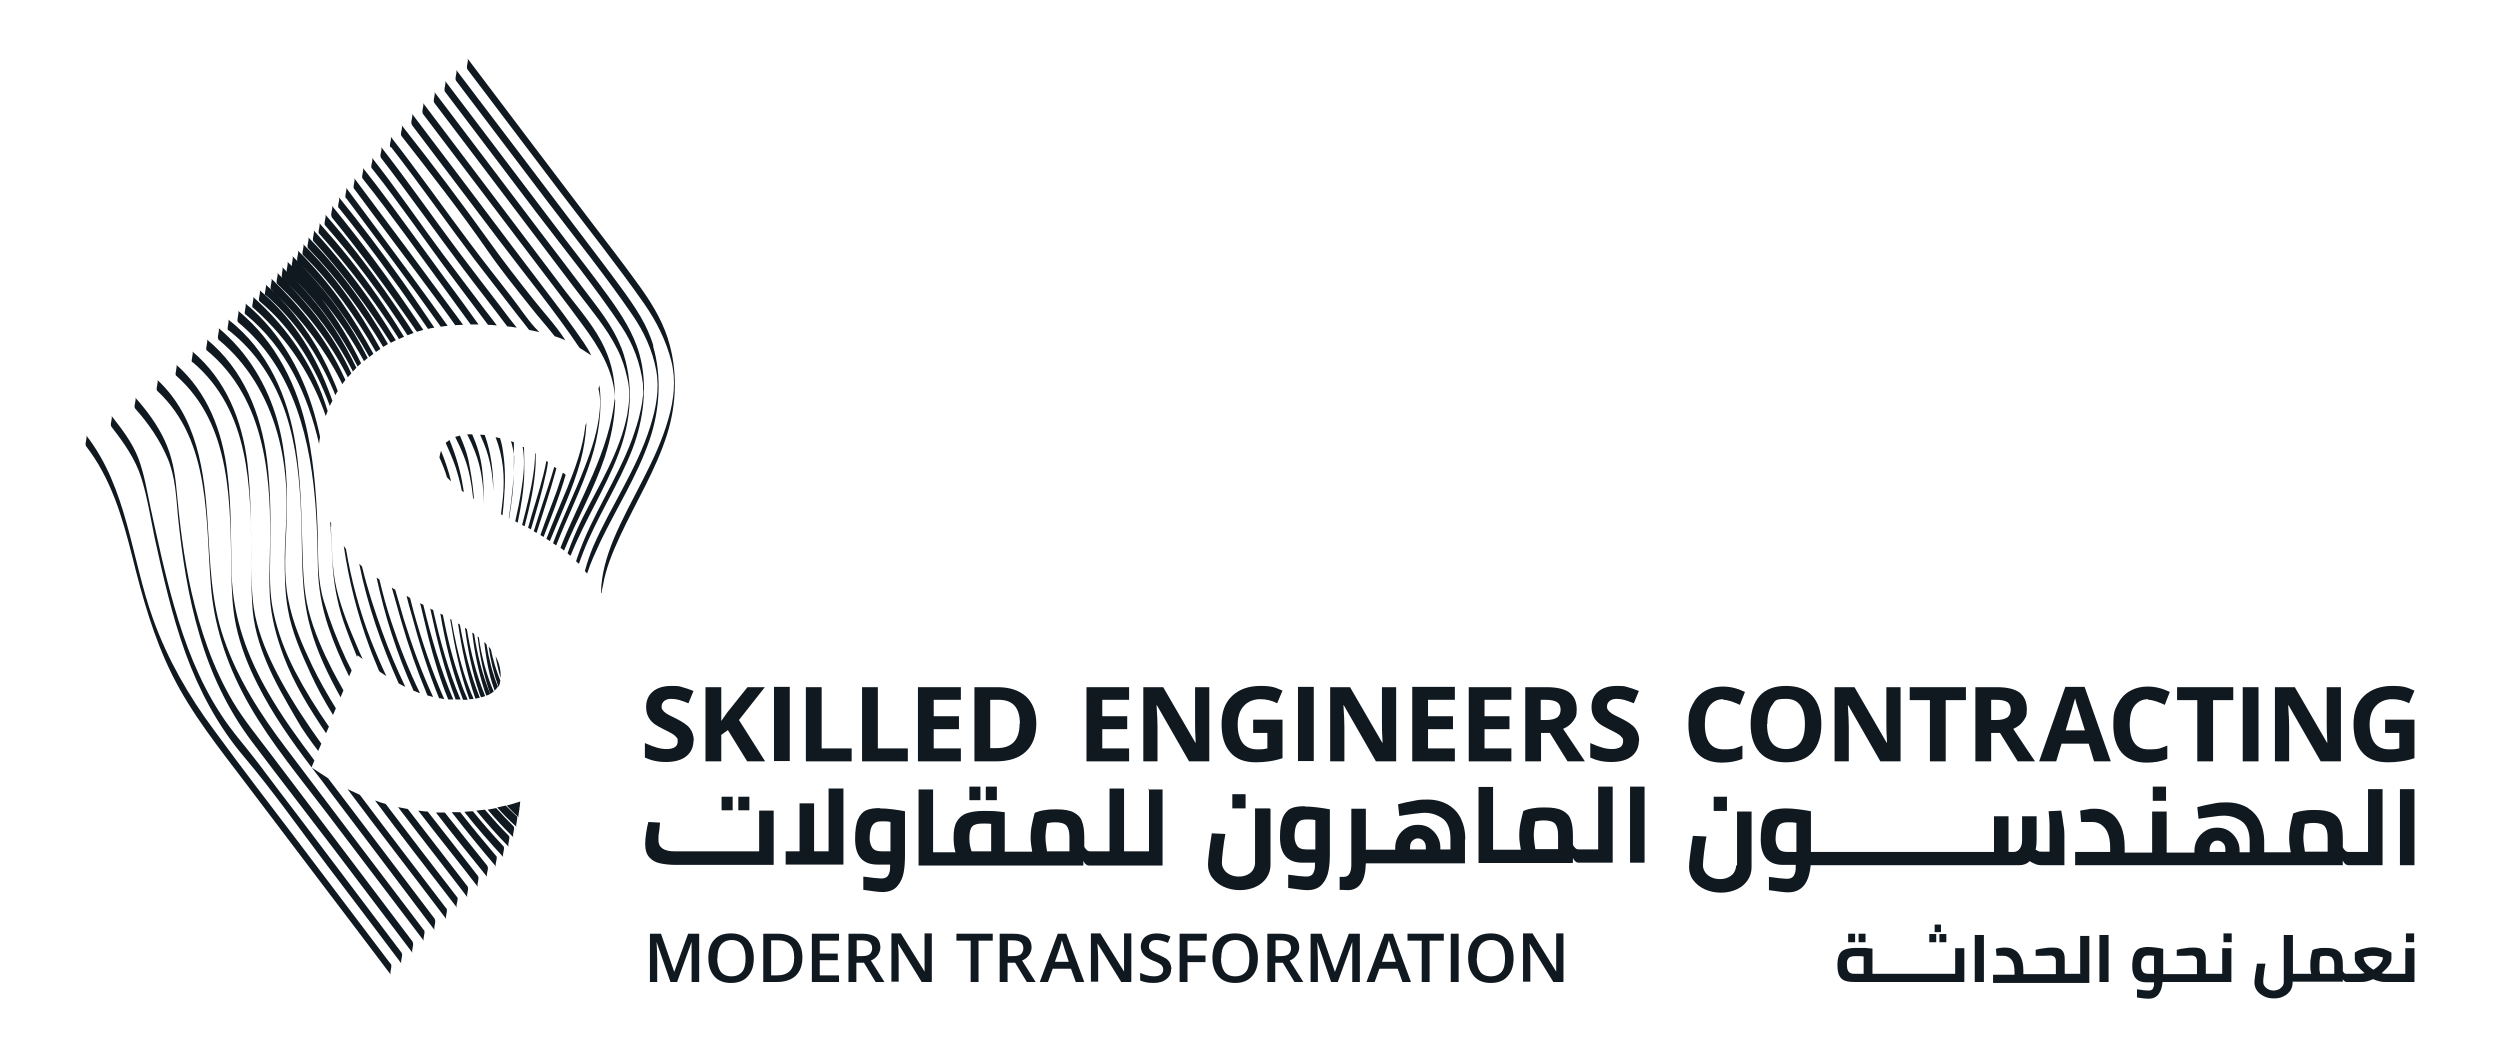 <?xml version="1.0" encoding="UTF-8"?>
<svg xmlns="http://www.w3.org/2000/svg" id="Layer_1" version="1.1" viewBox="0 0 792 331.7">
  <defs>
    <style>
      .st0 {
        fill: #101820;
      }
    </style>
  </defs>
  <path class="st0" d="M211.6,107.3c-2.2-6.8-6-12.6-10.2-18.3-4.4-6.1-9-12-13.5-17.9-13.3-17.5-26.5-35-39.8-52.6.5.7-.6,2.7,0,3.5,9.8,12.9,19.5,25.8,29.3,38.7,8.9,11.7,18.1,23.3,26.6,35.4,3.9,5.6,7,11.7,8.7,18.4,1.5,6.1.8,12-.9,18-3.8,13.6-12,25.4-17.4,38.3-2.2,5.4-3.9,11-4,16.9,0,0,.1.2.2.3,0-.8.2-1.6.4-2.4.9-5.5,3.1-10.7,5.4-15.7,5-10.8,11.4-21,15-32.5,3-9.6,3.3-20.4.2-30"></path>
  <path class="st0" d="M207,109.6c-1.9-6.6-5.7-12.2-9.7-17.7-4.4-6.1-9-12-13.5-18-13.1-17.3-26.2-34.6-39.3-51.8.5.7-.6,2.7,0,3.5,9.8,12.9,19.5,25.8,29.3,38.7,8.9,11.7,18.2,23.3,26.5,35.4,3.7,5.4,6.4,11.2,7.6,17.7,1.1,6-.1,12-1.9,17.7-4.2,13.5-12.5,25.2-18.1,38.1-1,2.4-1.9,5-2.6,7.7.2.3.4.5.7.8,1.1-3.5,2.7-6.8,4.2-10.1,5.2-10.8,11.7-20.9,15.6-32.3,3.2-9.3,3.9-20.1,1.1-29.6"></path>
  <path class="st0" d="M202.6,112.3c-1.9-6.8-5.7-12.6-9.8-18.3-4.4-6.1-9-12-13.6-18l-38.2-50.4c.5.7-.6,2.7,0,3.5,9.8,12.9,19.5,25.8,29.3,38.7,8.9,11.7,18.3,23.2,26.5,35.5,3.7,5.5,6.1,11.8,6.9,18.4,0-.5,0,2.5.1,2,0,.8,0,1.5-.2,2.3-.1,1.4-.4,2.8-.7,4.2-.6,3-1.6,5.9-2.6,8.8-4.8,13-12.9,24.4-17.4,37.6-.1.4-.3.8-.4,1.2.3.3.6.6.9.8.4-1.2.9-2.4,1.3-3.5,4.4-11.3,11.2-21.4,15.6-32.7,3.6-9.3,5-20.4,2.3-30.1"></path>
  <path class="st0" d="M196.7,109.9c-2.6-6.7-7.3-12.4-11.6-18.1-4.5-6-9.1-12-13.6-17.9-11.3-14.9-22.6-29.9-33.9-44.8.5.7-.6,2.7,0,3.5,15.1,19.9,30.2,39.9,45.3,59.8,4.4,5.8,9.3,11.5,12.6,18.1,1.5,2.9,2.5,6,3.2,9.2,1,4,.7,7.7,0,11.7-2.3,11.8-9,22.4-14.3,33-1.7,3.5-3.3,7.2-4.6,10.9.3.3.6.5.9.8,0-.1.1-.3.2-.4,4.4-10.9,10.8-20.8,15-31.8,4.2-10.9,5.1-22.8.9-33.9"></path>
  <path class="st0" d="M194.8,126.7c0,.2,0,.4,0,.6,0-.7,0-1.5,0-2.2,0,0,0,.1,0,.2,0-5.1-1-10.1-3.2-14.9-2.9-6.5-8-12.3-12.3-17.9l-13.3-17.6c-10.7-14.1-21.3-28.2-32-42.3.5.7-.6,2.7,0,3.5,11.4,15,22.8,30.1,34.2,45.1,5.5,7.3,11.1,14.5,16.5,21.9,5,6.8,9.6,14.1,10.1,22.7-1.7,17.3-11,31.8-17.2,47.6,0,0,0,.2,0,.2.4.3.7.5,1.1.8,4.1-10,9.5-19.4,12.9-29.6,1.9-5.9,3.2-12,3.3-18.1"></path>
  <path class="st0" d="M130.5,39.6c9.1,12,18.2,24.1,27.3,36.1,8.6,11.4,17.8,22.6,25.8,34.5,1.3.8,2.5,1.6,3.7,2.4-1.3-2.8-3.3-5.4-5.1-8-2.2-3.1-4.4-6.1-6.7-9.1-4.5-5.9-9-11.9-13.5-17.8-10.5-13.9-20.9-27.8-31.5-41.7.5.7-.6,2.7,0,3.5"></path>
  <path class="st0" d="M190,121.9l-.4,1.1c0,.4.1.7.2,1.1.4,2.5.4,3.5.2,5.7-.5,6.3-2.5,12.4-4.8,18.3-3.1,8.1-7,15.9-10,24,.4.2.7.5,1,.7,3.6-9.2,8.1-18,11.1-27.4,2.3-7.2,3.6-15.6,2.6-23.4"></path>
  <path class="st0" d="M127.2,43.1c9.3,11.9,18.6,23.8,27.2,36.2,4.2,6.1,8.9,11.9,13.5,17.7,2.5,3.2,5.3,6.3,7.8,9.5,1.2.4,2.3.8,3.4,1.3-2.9-4.6-6.7-8.6-10.1-12.9-4.6-5.8-9.2-11.7-13.5-17.7-9.1-12.7-18.6-25.3-28.3-37.6.6.7-.6,2.7,0,3.5"></path>
  <path class="st0" d="M185.8,133.9l-.4,1c0,0,0,.2,0,.3-.8,6.7-3.2,13.2-5.7,19.4-2.2,5.3-4.5,10.7-6.6,16.1.4.2.7.5,1.1.7,3.4-8.4,7.3-16.6,9.7-25.3,1.1-4,1.7-8.1,1.9-12.2"></path>
  <path class="st0" d="M123.9,46.6c9.1,11.7,17.6,23.9,26.5,35.7,4.5,5.9,9.1,11.7,13.6,17.6,1.2,1.5,2.4,3,3.6,4.6,1.1.2,2.2.5,3.2.7-.4-.5-.9-1-1.4-1.5-2.6-2.9-4.8-6.3-7.2-9.4-4.5-5.8-9.1-11.6-13.5-17.5-8.4-11.2-16.4-22.6-25-33.6.6.7-.6,2.7,0,3.5"></path>
  <path class="st0" d="M178.3,149.8c-.6,1.9-1.3,3.8-1.9,5.7-1.7,4.7-3.6,9.3-5.2,14,.3.2.7.4,1,.6,2.5-6.5,5.1-13,7-19.7l-.8-.6Z"></path>
  <path class="st0" d="M176.3,148.4l-.7-.5c-1.1,3.9-2.5,7.8-3.7,11.6-.9,2.9-1.9,5.8-2.8,8.8.3.2.6.4.9.5,2.1-6.6,4.3-13.1,6.1-19.8,0-.2.1-.4.2-.7"></path>
  <path class="st0" d="M120.7,50c9,11.7,17.5,23.8,26.4,35.6,4.5,6,9.1,11.8,13.6,17.8,0,0,0,0,0,0,1,.1,2,.2,3,.4-1.6-2-3.2-4-4.7-6.1-4.5-5.9-9.1-11.8-13.6-17.8-8.3-11.1-16.2-22.5-24.7-33.4.6.7-.6,2.7,0,3.5"></path>
  <path class="st0" d="M173.6,146.4l-.5-.4c-1.1,5.9-3,11.6-4.7,17.3-.4,1.3-.7,2.6-1.1,3.9.3.2.6.3.9.5,1.8-6.1,3.6-12.1,4.9-18.3.2-1,.4-2.1.5-3.1"></path>
  <path class="st0" d="M117.8,53.3c9.2,11.6,17.4,23.8,26.3,35.6,3.5,4.7,7,9.3,10.5,14,1,0,1.9.1,2.8.2-1.2-1.6-2.4-3.2-3.6-4.7-4.5-6-9-11.9-13.5-17.9-7.6-10.2-14.7-20.7-22.5-30.6.6.7-.6,2.8,0,3.5"></path>
  <path class="st0" d="M114.9,56.6c9.4,11.8,18.1,24.2,27,36.3,2.4,3.3,4.8,6.6,7.2,9.9.9,0,1.7,0,2.5,0-1.6-2.3-3.3-4.5-4.9-6.8-4.5-6.1-9-12.2-13.4-18.3-6.1-8.3-12-16.6-18.4-24.6.6.7-.6,2.8,0,3.5"></path>
  <path class="st0" d="M169.8,143.8c0,0-.2-.1-.3-.2,0,2.1-.2,4.2-.5,6.3-.8,5.5-2.2,11-3.6,16.4.3.1.5.3.8.4,1.7-6.5,3.2-13,3.5-19.8,0-1,0-2.1,0-3.1"></path>
  <path class="st0" d="M163.3,165.2c.2.1.5.2.7.4,1.1-5.3,2-10.6,2.1-16,0-2.7,0-5.3-.1-7.9-.1,0-.2-.1-.4-.2,0,.3,0,.5.1.8.6,4.2.2,8.4-.5,12.6-.5,3.5-1.2,6.9-2,10.4"></path>
  <path class="st0" d="M112.2,59.8c9,12.2,18.1,24.2,27.1,36.4,1.6,2.2,3.3,4.5,4.9,6.8.8,0,1.7-.1,2.5-.1-5.9-8-11.8-16-17.7-24-5.6-7.5-11.2-15-16.8-22.5.5.7-.6,2.7,0,3.5"></path>
  <path class="st0" d="M161.3,164.2c.4-2.4.7-4.8,1-7.2.6-5.2.5-10.3.5-15.5,0-.5,0-.9,0-1.4-.3-.1-.6-.2-.9-.4.4,1.6.8,3.2,1,4.9,0,6.5-.7,13-1.7,19.4.1,0,.2.1.3.2"></path>
  <path class="st0" d="M109.7,62.8c10,13.4,20.1,26.8,29.8,40.5,0,0,0,.1.1.2.7-.1,1.5-.2,2.2-.3-3.8-5.3-7.6-10.6-11.5-15.9-6.8-9.3-13.8-18.6-20.7-27.9.5.7-.6,2.7,0,3.5"></path>
  <path class="st0" d="M158.6,214c0-2.1-.5-4.1-1.6-6.1.4,2.3.9,4.6,1.6,6.9,0-.3,0-.6,0-.8"></path>
  <path class="st0" d="M107.3,65.8c8.9,11,17.3,22.5,25.4,34.2,1,1.4,1.9,2.8,2.9,4.2.7-.2,1.3-.3,2-.4-3.4-5-6.8-10.1-10.3-15-6.4-9-13-17.8-20-26.4.6.7-.6,2.8,0,3.5"></path>
  <path class="st0" d="M158.8,163c.1,0,.3.1.4.2.2-1.8.4-3.6.5-5.4.4-4.8.4-9.7-.3-14.4-.2-1.6-.5-3.1-1-4.6-.5-.1-.9-.2-1.4-.3,2.4,6.2,3,12.5,2.3,19.3-.2,1.8-.4,3.5-.6,5.3"></path>
  <path class="st0" d="M105,68.7c9.2,11.3,17.8,23,26.1,35,.3.5.6,1,1,1.4.6-.2,1.3-.4,2-.6-5.2-7.7-10.5-15.4-16.1-22.9-4.2-5.6-8.5-11.1-12.9-16.5.6.7-.6,2.8,0,3.5"></path>
  <path class="st0" d="M158.5,215.6c-1.3-3.2-2.3-6.5-3-9.9-.1-.2-.3-.3-.4-.5-.1-.1-.2-.3-.3-.4.6,4.3,1.6,8.6,3.1,12.8.4-.6.5-1.3.6-1.9"></path>
  <path class="st0" d="M153.6,137.8c-.5,0-1-.1-1.5-.1.4.9.8,1.8,1.2,2.8,2,4.9,2.8,9.9,3,15.1v-.2c0-6-.7-11.9-2.7-17.5"></path>
  <path class="st0" d="M156.3,161.7c0-2,0-4.1,0-6.1,0,2,0,4.1,0,6.1,0,0,0,0,0,0"></path>
  <path class="st0" d="M157.8,217.7c-1.8-4.4-2.9-8.9-3.7-13.6-.2-.2-.4-.4-.7-.7.4,3.4.9,6.8,1.7,10.1.4,1.8,1,3.6,1.6,5.3.4-.4.7-.8,1-1.2"></path>
  <path class="st0" d="M149.4,137.6c-.5,0-1,0-1.4,0,.9,1.7,1.7,3.5,2.4,5.3,2.2,5.5,2.8,11.3,2.9,17.1,0,0,0,0,0,0,0-3.9-.1-7.8-.6-11.7-.5-3.8-1.6-7.3-3.1-10.7,0,0,0,0-.1,0"></path>
  <path class="st0" d="M103,71.4c9.4,10.7,17.9,22.2,25.7,34.2.1.2.3.4.4.6.6-.2,1.3-.5,1.9-.7-2.9-4.5-5.9-8.9-9-13.3-5.9-8.4-12.2-16.5-19-24.3.6.6-.6,2.8,0,3.5"></path>
  <path class="st0" d="M156.4,219.1c-2.3-5.4-3.9-11.3-4.7-17.2-.1,0-.3-.2-.4-.3.7,6.2,1.9,12.3,4,18.2.4-.2.8-.5,1.1-.7"></path>
  <path class="st0" d="M144.2,138.4c1,2,1.9,3.9,2.7,6,1.7,4.2,2.5,8.9,3,13.6,0,0,.2,0,.2.1,0-.6,0-1.2-.1-1.7-.3-3.6-.9-7.1-1.6-10.6-.6-2.7-1.6-5.3-2.7-7.8-.5.1-1,.3-1.5.4"></path>
  <path class="st0" d="M101.1,74c9.2,10.3,17.6,21.3,25,32.9,0,.2.2.3.3.5.5-.2,1.1-.5,1.6-.7-5.3-8.6-11-16.9-17.3-24.8-3.1-3.9-6.3-7.6-9.6-11.3.6.6-.6,2.8,0,3.5"></path>
  <path class="st0" d="M155.3,219.8c-2.5-6-4.1-12.5-5.1-19-.2-.1-.4-.3-.6-.4.7,6.1,1.9,12.2,3.8,18.1.2.6.4,1.3.7,1.9.5-.2.9-.4,1.3-.6"></path>
  <path class="st0" d="M99.3,76.4c9.1,10,17.2,20.8,24.5,32.2.5-.3,1.1-.5,1.6-.8-2.2-3.6-4.5-7.1-6.8-10.6-5.8-8.5-12.3-16.6-19.3-24.3.6.6-.6,2.8,0,3.5"></path>
  <path class="st0" d="M141.5,140c0,0-.2.2-.3.3,1.1,2.5,2.2,5,3.1,7.6.8,2.5,1.5,5,2,7.6.2.1.4.3.6.4,0-.5-.1-1-.2-1.5-.8-5.2-2.3-10.2-4.3-15-.3.2-.6.4-.9.7"></path>
  <path class="st0" d="M139.2,144.9c.4,1,.9,2,1.3,3.1.4,1,.8,2.1,1.1,3.2.4.4.8.9,1.3,1.3-.8-3.3-1.9-6.6-3.2-9.7-.2.7-.4,1.4-.5,2.2"></path>
  <path class="st0" d="M152.4,220.9c.5-.1.9-.2,1.3-.4-2.8-6.7-4.6-13.9-5.8-21.2-.2-.1-.4-.3-.6-.4.9,7,2.3,14,4.6,20.8.1.4.3.8.5,1.2"></path>
  <path class="st0" d="M97.6,78.6c9.2,9.5,17,20,23.8,31.3.5-.3,1-.6,1.5-.9-1.8-3.2-3.8-6.4-5.8-9.5-5.7-8.7-12.2-16.9-19.5-24.4.6.6-.6,2.9,0,3.5"></path>
  <path class="st0" d="M152,221c-3-7.3-4.9-15.2-6.3-23.1-.2-.1-.4-.3-.6-.4,1.2,8.1,2.8,16.1,5.5,23.8.5,0,1-.2,1.4-.3"></path>
  <path class="st0" d="M96,80.8c9.2,9,16.7,19.5,23.1,30.7.5-.3.9-.6,1.4-1-1.7-3.1-3.5-6.1-5.3-9-5.5-8.8-11.8-16.9-19.2-24.2.6.6-.6,2.9,0,3.5"></path>
  <path class="st0" d="M150,221.3c-1.2-2.7-2.2-5.5-3.1-8.3-1.7-5.5-2.9-11-3.9-16.7-.1,0-.3-.2-.4-.2,1.4,8.6,3.1,17.2,6.1,25.4.5,0,.9,0,1.3-.1"></path>
  <path class="st0" d="M148.1,221.5c-.8-1.8-1.6-3.7-2.2-5.6-2.5-6.9-4.2-14-5.6-21.1-.3-.1-.5-.3-.8-.4.2,1.1.4,2.2.6,3.4,1.5,8.1,3.6,16.2,6.6,23.9.5,0,1,0,1.4,0"></path>
  <path class="st0" d="M144.5,221.6c.5,0,1,0,1.4,0-3.9-9.1-6.5-18.7-8.7-28.4,0,0-.2,0-.3-.1-.2,0-.4-.2-.6-.3,2.1,9.8,4.5,19.5,8.1,28.9h0"></path>
  <path class="st0" d="M143.6,221.6c-4.1-9.6-7-19.7-9.5-30-.3-.2-.7-.3-1-.5.9,3.6,1.7,7.2,2.6,10.8,1.7,6.7,3.7,13.3,6.3,19.7.6,0,1.1,0,1.7,0"></path>
  <path class="st0" d="M163.3,254.4s0,0,0,0c-.9.3-1.8.5-2.8.8,1.3,1.3,2.5,2.6,3.9,3.8-.6-.5.6-2.9,0-3.5.1.1.3.3.4.4-.3-.3,0-1.2,0-2-.5.2-1.1.4-1.6.5"></path>
  <path class="st0" d="M87.8,89.9c8.9,8.5,16.6,18.2,22.2,29.2,0,.1.1.3.2.4.4-.4.7-.8,1.1-1.2h0c-4.8-10.5-11.8-19.9-19.9-28.2,8.2,8.1,15.2,17.3,20.4,27.6.4-.4.7-.8,1.1-1.2-2-4.2-4.3-8.3-6.8-12.2-3.6-5.5-7.8-10.7-12.4-15.4,8,7.9,14.4,17.2,19.6,27.2.4-.3.7-.7,1.1-1-3.5-7.2-7.6-14.1-12.5-20.4,5.1,6.1,9.6,12.7,13.4,19.7.4-.3.8-.7,1.2-1-2.5-4.9-5.3-9.7-8.5-14.3-3.8-5.4-8.1-10.5-12.6-15.2,8.6,8.7,15.7,18.6,21.6,29.2.4-.3.9-.7,1.3-1-3.1-5.6-6.4-11.1-10.1-16.4-4.1-5.8-8.8-11.3-13.9-16.4.6.6-.6,2.9,0,3.5,0,0,0,0,0,0-.6-.6-1.1-1.1-1.7-1.7.5.5-.3,2.3-.1,3.2-.5-.5-1-.9-1.5-1.4.5.5-.4,2.4-.1,3.2-.5-.5-1-1-1.5-1.5.5.5-.5,2.7,0,3.4-.5-.5-1.1-1.1-1.6-1.6.6.5-.6,2.9,0,3.5"></path>
  <path class="st0" d="M140.7,221.4c-3.9-8.8-7-18.1-9.6-27.4-.4-1.5-.8-3.1-1.2-4.6-.4-.2-.7-.4-1.1-.6.5,2,1,3.9,1.6,5.9,2.4,9,5.2,17.9,8.7,26.5.6,0,1.1.2,1.7.3"></path>
  <path class="st0" d="M137.2,220.8c-3.7-8-6.7-16.3-9.3-24.7-.9-3.1-1.8-6.2-2.7-9.3-.4-.2-.8-.4-1.1-.7,1,3.6,2,7.1,3,10.6,2.3,8,5.1,15.9,8.3,23.6.6.2,1.2.3,1.8.5"></path>
  <path class="st0" d="M163.7,258.6c-1.2-1.1-2.3-2.2-3.5-3.4-.9.2-1.8.4-2.7.6,2,2.2,4,4.3,6.2,6.2-.6-.5.6-2.9,0-3.5"></path>
  <path class="st0" d="M84.2,93.5c9.4,8.2,16.4,18.5,21.3,29.9.3.6.5,1.2.7,1.8.3-.5.5-.9.8-1.3-.5-1.3-1-2.6-1.6-3.9-4.1-9.7-9.9-18.5-17.2-26,7.9,7.9,14.7,16.7,19.7,26.6.2.4.4.7.5,1.1.3-.4.7-.9,1-1.3,0-.2-.2-.5-.3-.7-5.4-12-13.8-22.4-23.2-31.5.6.5-.6,2.9,0,3.5.3.3.7.6,1,1-.9-.9-1.9-1.8-2.8-2.6.6.5-.6,3,0,3.5"></path>
  <path class="st0" d="M162.7,261.8c-1.9-1.9-3.7-3.8-5.5-5.8-.9.2-1.8.3-2.7.5,2.6,3.1,5.3,6,8.2,8.8-.6-.6.6-2.9,0-3.5"></path>
  <path class="st0" d="M133,219.5c-3.5-7.2-6.5-14.8-9-22.4-1.5-4.4-2.7-8.9-3.8-13.5-.3-.2-.6-.4-.9-.6,1.3,5.9,2.8,11.8,4.7,17.6,2,6.2,4.3,12.2,7,18.2.7.3,1.3.5,2,.8"></path>
  <path class="st0" d="M161.3,264.9c-2.7-2.7-5.2-5.5-7.7-8.4-.9.1-1.8.2-2.7.3,3.3,4,6.7,7.9,10.3,11.5-.6-.6.6-2.9,0-3.5"></path>
  <path class="st0" d="M128.4,217.6c-2.7-5.7-5.2-11.5-7.3-17.4-2.4-6.7-4.7-13.6-6.4-20.7-.2-.2-.3-.3-.5-.5-.1-.1-.3-.3-.4-.4,2.6,13.1,7.1,25.8,12.5,37.9.7.4,1.4.8,2.1,1.1"></path>
  <path class="st0" d="M82.2,95.4c10.7,9,17.6,20.6,22.3,33.2.2-.5.5-1.1.8-1.6-.4-1.3-.9-2.5-1.4-3.8-4.6-12-11.8-23-21.7-31.3.6.5-.6,3,0,3.5"></path>
  <path class="st0" d="M159.5,268.1c-3.4-3.6-6.6-7.3-9.7-11.1-.9,0-1.8.1-2.7.2,3.9,5,8.1,9.7,12.4,14.4-.6-.6.6-2.8,0-3.5"></path>
  <path class="st0" d="M80.1,97.4c9.2,8.1,16.5,18.1,21.2,29.4.7,1.6,1.3,3.3,1.9,5,.2-.5.4-1.1.6-1.6-.6-1.9-1.2-3.7-1.9-5.5-4.6-11.8-12.3-22.3-21.8-30.7.6.5-.6,3,0,3.5"></path>
  <path class="st0" d="M120.1,212.6l.5.4c.6.4,1.2.8,1.8,1.2-1.7-3.6-3.3-7.3-4.8-11.1-3.7-9.5-6.3-19.2-8-29.2-.3-.3-.5-.7-.7-1,1.6,11,4.3,21.7,8.2,32.2.9,2.5,2,5,3,7.5"></path>
  <path class="st0" d="M157.2,271.2c-3.9-4.6-7.7-9.2-11.4-13.9-.9,0-1.8,0-2.7,0,4.6,5.9,9.3,11.7,14.1,17.3-.6-.7.6-2.8,0-3.5"></path>
  <path class="st0" d="M104.9,166.9c0-.4,0-.7,0-1.1,0-.2-.2-.4-.3-.6.3,4.1.5,8.3.7,12.4.3,6.7,1.4,12.9,3.5,19.2,1.3,3.8,2.8,7.6,4.3,11.3l.2-.5,1.6,1.2c-.6-1.2-1.1-2.4-1.6-3.6-2.6-6-5.2-12.4-6.7-18.8s-1.4-13-1.8-19.6"></path>
  <path class="st0" d="M77.8,99.6c12.9,10.6,19.7,25.4,23.3,41.1,0-.8.2-1.5.3-2.3-.3-1.6-.7-3.1-1.1-4.7-3.7-14.5-10.9-28-22.6-37.6.6.5-.6,3,0,3.5"></path>
  <path class="st0" d="M75.2,101.9c18.2,14.9,23.4,38,24.9,60.3.4,5.7.5,11.5.6,17.2.1,6.6,1.2,12.8,3.3,19.1,1.8,5.4,4.1,10.7,6.6,15.8l.8-1.9c-.6-1.1-1.1-2.3-1.7-3.4-2.8-6-5.2-12.2-7.1-18.5-2-6.5-1.8-13.5-1.9-20.2-.3-11-1-22-3.2-32.8-3.1-15.1-10-29.2-22.1-39.1.6.4-.6,3,0,3.5"></path>
  <path class="st0" d="M154.4,274.3c-4.5-5.6-9-11.2-13.5-16.9-.9,0-1.9,0-2.8,0,5.3,6.9,10.8,13.7,16.3,20.5-.6-.7.6-2.8,0-3.5"></path>
  <path class="st0" d="M72.4,104.6c8.7,6.8,14.6,15.9,18.1,26.3,3.5,10.5,4.5,21.7,4.9,32.7.5,11.8-.3,23.9,3,35.5,2.1,7.5,5.6,14.8,9.5,21.8l.9-2.2c-1.2-2.1-2.4-4.3-3.5-6.4-3.1-6.1-5.9-12.4-7.6-19.1-1.6-6.5-1.7-13.1-1.9-19.7-.3-10.8-.5-21.5-2.1-32.2-2.4-15.6-8.7-30.2-21.4-40.1.5.4-.6,3,0,3.5"></path>
  <path class="st0" d="M151.4,277.5c-5.2-6.8-10.6-13.6-15.9-20.4-1,0-2-.2-3-.3,6.2,8.1,12.7,16.1,18.9,24.2-.5-.7.6-2.7,0-3.5"></path>
  <path class="st0" d="M69.1,107.5c9.3,7.6,15.4,18,18.7,29.5,1.7,5.9,2.6,12,2.9,18.1.4,7.1-.4,14.2-.5,21.3,0,5.6,0,11.1,1,16.6,1.2,7.1,4.3,14.1,7.3,20.6,2,4.4,4.4,8.7,7,12.9l.9-2.1c-2.7-4.4-5.3-8.9-7.5-13.5-3.1-6.5-6.1-13.4-7.5-20.6-1.7-8.2-.9-16.6-.6-24.9.4-10.8,0-21.6-2.9-32-3.2-11.4-9.5-21.9-18.7-29.5.6.5-.6,3,0,3.5"></path>
  <path class="st0" d="M148.1,280.8c-6.3-8.2-12.6-16.3-18.9-24.5-1-.2-2.1-.4-3.1-.6,7.3,9.6,14.7,19,22,28.6-.5-.7.6-2.7,0-3.5"></path>
  <path class="st0" d="M144.8,284.2c-7.6-9.8-15.1-19.6-22.6-29.5-1.1-.3-2.3-.7-3.4-1.1,8.5,11.4,17.3,22.7,26,34-.6-.7.6-2.7,0-3.5"></path>
  <path class="st0" d="M65.4,110.9c19,15.6,20.7,41.2,20.1,64.1-.1,4.7-.3,9.4,0,14.1.4,6.5,2.1,12.8,4.4,18.9,3.3,8.7,8.2,16.6,13.4,24.3l.9-2.1c-3.9-5.6-7.5-11.4-10.7-17.5-3.1-6-5.5-12.3-6.9-18.9-1.3-6.1-1.1-12-1-18.2.2-10,.2-20-1-29.9-1.9-14.7-7.5-28.7-19.1-38.2.6.5-.6,3,0,3.5"></path>
  <path class="st0" d="M141.3,287.7c-9.1-12-18.3-23.9-27.3-35.9-1.3-.6-2.6-1.2-3.9-1.8,10.3,13.8,20.9,27.4,31.3,41.2-.5-.7.6-2.7,0-3.5"></path>
  <path class="st0" d="M61,114.7c18.2,15.4,18.5,39.6,18.6,61.6,0,5,0,10,.3,15,.3,6.5,2.1,12.7,4.6,18.6,2.6,6.2,6,12,9.3,17.7,2,3.6,4.5,7,7,10.3l1-2.3c-4.6-6.4-8.9-12.9-12.7-19.8-3.2-5.9-6-11.9-7.7-18.4-1.7-6.3-1.7-12.8-1.8-19.2-.1-10.5,0-21-1.2-31.4-1.7-13.7-6.8-26.5-17.5-35.5.6.5-.6,3,0,3.5"></path>
  <path class="st0" d="M55.8,119c17.8,15.7,17.1,40.6,17.5,62.4.1,5.7.3,11.3,1.5,16.9,1.4,6.5,3.8,12.6,6.8,18.5,4.7,9.4,10.8,18,17.1,26.3l.9-2.2c-5.2-6.9-10.3-13.9-14.6-21.4-6.7-11.6-11.2-24-11.6-37.5-.3-10.9,0-21.7-1.4-32.5-1.6-12.9-6.2-25.2-16.2-34,.6.5-.6,3,0,3.5"></path>
  <path class="st0" d="M137.8,291.2c-9.2-12.1-18.3-24.2-27.5-36.3-2.1-2.8-4.3-5.6-6.4-8.4,0,0-.1,0-.2-.1l-4.9-3.2c2.2,2.9,4.4,5.7,6.5,8.6,10.9,14.3,21.6,28.6,32.4,42.9-.5-.7.6-2.7,0-3.5"></path>
  <path class="st0" d="M134.3,294.7c-14.6-19.2-29.2-38.5-43.7-57.7-8.1-10.7-15.3-21.9-19.7-34.7-4.1-11.8-4.3-24.1-5.1-36.5-1-16.4-3.3-33.7-16-45.5.6.5-.6,2.9,0,3.5,17.3,16.1,15.2,41.2,17.1,62.8,1.2,13.1,5.6,25.4,12.1,36.8,7,12.2,16.2,23.2,24.7,34.4,10.2,13.4,20.4,26.9,30.6,40.3-.5-.7.6-2.7,0-3.5"></path>
  <path class="st0" d="M130.7,298.3c-10.6-14.1-21.3-28.1-31.9-42.2-4.5-5.9-8.9-11.8-13.4-17.7-4-5.3-8.2-10.4-11.6-16.1-6.4-10.8-10.4-22.8-13.2-35-2.4-10.7-3.7-21.6-4.7-32.4-.5-5.4-1.4-10.3-3.7-15.3-2.3-5-5.7-9.6-9.4-13.7.6.6-.6,2.8,0,3.5,4.2,4.7,7.8,9.9,10.3,15.8,2.5,5.9,2.7,12.3,3.3,18.6,1.3,12.6,3.2,25.2,6.8,37.3,3.5,12.1,8.9,23.6,16.5,33.7,8.7,11.6,17.6,23,26.4,34.6,8.2,10.8,16.4,21.7,24.6,32.5-.5-.7.6-2.7,0-3.5"></path>
  <path class="st0" d="M127.2,301.8c-10.6-14.1-21.3-28.1-31.9-42.2-4.5-5.9-9-11.8-13.4-17.7-4-5.3-8.4-10.1-12-15.7-6.8-10.4-11.3-22.2-14.7-34.1-3-10.3-5.2-20.8-7.5-31.2-1.1-5.2-2-10.8-3.9-15.8-1.9-4.9-5.2-9.2-8.5-13.4.5.7-.6,2.7,0,3.5,3.9,5,7.6,10.2,9.5,16.3,1.9,6.1,2.9,12.6,4.2,18.9,2.7,12.3,5.5,24.7,9.8,36.6,4.3,11.8,10.2,22.9,18.3,32.5,9.4,11.1,17.8,23.1,26.5,34.6,7.9,10.4,15.8,20.8,23.6,31.2-.5-.7.6-2.7,0-3.5"></path>
  <path class="st0" d="M123.7,305.3c-9.8-12.9-19.5-25.8-29.3-38.7-8.9-11.7-17.9-23.4-26.6-35.3-8.1-10.9-14.7-22.4-19.3-35.2-7-19.4-8.1-41.4-21.2-58.2.5.7-.6,2.7,0,3.5,7.9,10.2,11.5,22.6,14.6,34.9,3.2,12.9,6.7,25.5,12.6,37.4,6.2,12.5,15,23.4,23.4,34.5,8.5,11.3,17.1,22.5,25.6,33.8,6.8,8.9,13.5,17.8,20.3,26.8-.5-.7.6-2.7,0-3.5"></path>
  <path class="st0" d="M550,274.1c0,.8-.2,1.5-.6,2.2-.4.7-1,1.2-1.8,1.6-.8.4-1.7.6-2.7.6s-2-.2-2.8-.6c-.8-.4-1.5-.9-1.9-1.6-.5-.7-.7-1.4-.7-2.2s.1-1.8.3-3.7c.2-1.9.5-3.7.8-5.4l-4.3-.2c-.8,5.1-1.2,8.4-1.2,9.9s.4,2.9,1.3,4.1c.9,1.2,2.1,2.2,3.6,2.9,1.5.7,3.3,1.1,5.2,1.1s3.6-.4,5.1-1.1c1.5-.7,2.6-1.7,3.4-2.9.8-1.2,1.2-2.6,1.2-4v-17.7h-4.6v17.2Z"></path>
  <rect class="st0" x="542.9" y="252.4" width="4.2" height="4.5"></rect>
  <path class="st0" d="M573.7,274.1h65.9c1.4,0,2.5-.4,3.4-1.3.4.3,1,.6,1.7.9.7.3,1.4.4,2.2.4h7.1v-9.6c0-.6,0-1.7-.3-3.2-.2-1.5-.4-3-.7-4.5l-4,.2c.2,1.9.3,3.4.3,4.4,0,1,0,2.3,0,3.7v4.7h-2.6c-.3,0-.7,0-1-.2s-.6-.3-.8-.4c.2-.9.3-2,.3-3.1v-7.5h-4.6v7.5c0,1.1-.2,2-.7,2.7-.5.7-1.1,1.1-2,1.1h-1.6v-11.3h-4.6v11.3h-58v-12.9c-1-.2-2.3-.4-3.8-.6-1.5-.2-2.9-.3-4.2-.3s-3.3.2-4.4.7c-1.1.5-2,1.5-2.6,2.9-.6,1.4-.9,3.5-.9,6.2,0,5.4,2.4,8.1,7.1,8.1h4c0,1.1,0,2-.3,2.7-.2.6-.5,1.1-.9,1.3-.4.3-1,.4-1.7.4s-2.8-.2-5.6-.6v4.2c2.8.4,4.8.7,6,.7,4.3,0,6.7-2.8,7.2-8.5M569.2,269.9h-2.9c-1.5,0-2.5-.4-3-1.2-.5-.8-.8-1.8-.8-2.9s.2-2.7.5-3.4c.3-.8.8-1.3,1.3-1.5.6-.3,1.3-.4,2.3-.4s1.6,0,2.5.2v9.3Z"></path>
  <path class="st0" d="M691.7,274.1h50.5v-1.5c.2.4.4.8.8,1.1.3.3.7.4,1.1.4h10.7v-24.1h-4.6v19.9h-6.1c-.4,0-.8-.1-1.1-.4-.3-.3-.6-.6-.8-1.1v-2.9c0-2-.2-3.7-.7-5-.5-1.3-1.3-2.2-2.6-2.9-1.3-.7-3.1-1-5.5-1s-2.8.1-4.1.3c-1.2.2-2.1.5-2.8.8-.3,1.1-.6,2.3-.9,3.8-.3,1.4-.4,2.8-.4,4.1s.2,2.7.5,4.4h-8.4v-3.3c0-2.5-.5-4.6-1.4-6.5-.9-1.9-2.3-3.3-4-4.4-1.8-1-3.9-1.6-6.4-1.6s-2.9.1-4.4.4c-1.6.3-3.2.6-5,1.1l.4,3.7c2-.3,3.6-.6,4.8-.7,1.2-.2,2.3-.3,3.2-.3,2.1,0,4,.6,5.7,1.8,1.7,1.2,2.5,3.4,2.5,6.5v3.3h-3.2v-.7c0-1.2-.3-2.3-.9-3.4-.6-1.1-1.5-2-2.5-2.7-1.1-.7-2.3-1-3.7-1s-2.6.3-3.7,1c-1.1.7-2,1.6-2.6,2.7-.6,1.1-.9,2.3-.9,3.5v.7h-8.8v-13h-4.6v13h-8.7v-1.7c0-2.6-.4-4.9-1.2-6.7-.8-1.8-1.8-3.2-3.2-4.1-1.4-.9-3-1.4-4.8-1.4s-1.6,0-2.5.2c-.9.1-1.7.3-2.4.4l.3,3.6h3.5c1.6,0,2.9.6,4,1.9,1.1,1.3,1.7,3.4,1.7,6.4v1.2h-11.1v4.2h34.2ZM730.3,261c.9-.2,1.7-.3,2.6-.3,1.8,0,3,.4,3.6,1.1.6.8.9,1.9.9,3.5v4.5h-7.2c-.1-.5-.2-1.2-.3-2-.1-.8-.2-1.6-.2-2.4,0-1.3.2-2.8.5-4.5M700,269.2c0-.8.2-1.5.7-2.1s1.1-.8,1.8-.8,1.3.3,1.8.8c.5.5.7,1.2.7,2v.8h-5v-.7Z"></path>
  <rect class="st0" x="682" y="249.2" width="4.2" height="4.5"></rect>
  <rect class="st0" x="760.3" y="250" width="4.6" height="24.1"></rect>
  <path class="st0" d="M402.2,256.1h-4.6v17.2c0,.8-.2,1.5-.6,2.2-.4.7-1,1.2-1.8,1.6-.8.4-1.7.6-2.7.6s-2-.2-2.8-.6c-.8-.4-1.5-.9-1.9-1.6-.5-.7-.7-1.4-.7-2.2s.1-1.8.3-3.7c.2-1.9.5-3.7.8-5.4l-4.3-.2c-.8,5.1-1.2,8.4-1.2,9.9s.4,2.9,1.3,4.1c.9,1.2,2.1,2.2,3.6,2.9,1.5.7,3.3,1.1,5.2,1.1s3.6-.4,5.1-1.1c1.5-.7,2.6-1.7,3.4-2.9.8-1.2,1.2-2.6,1.2-4v-17.7Z"></path>
  <rect class="st0" x="390.4" y="251.6" width="4.2" height="4.5"></rect>
  <path class="st0" d="M413.4,255.4c-1.8,0-3.3.2-4.4.7-1.1.5-2,1.5-2.6,2.9-.6,1.4-.9,3.5-.9,6.2,0,5.4,2.4,8.1,7.1,8.1h4c0,1.1,0,2-.3,2.7-.2.6-.5,1.1-.9,1.3-.4.3-1,.4-1.7.4s-2.8-.2-5.6-.6v4.2c2.8.4,4.8.7,6,.7,2.1,0,3.7-.6,4.8-1.9,1.1-1.3,1.7-2.7,2-4.4.3-1.6.4-3.4.4-5.3v-14c-1-.2-2.3-.4-3.8-.6-1.5-.2-2.9-.3-4.2-.3M416.8,269.1h-2.9c-1.5,0-2.5-.4-3-1.2-.5-.8-.8-1.8-.8-2.9s.2-2.7.5-3.4c.3-.8.8-1.3,1.3-1.6s1.3-.4,2.3-.4,1.6,0,2.5.2v9.3Z"></path>
  <path class="st0" d="M464.2,265.8c0-2.5-.5-4.6-1.4-6.5-.9-1.9-2.3-3.3-4.1-4.4-1.8-1-3.9-1.6-6.4-1.6s-2.9.1-4.4.4c-1.6.3-3.2.6-5,1.1l.4,3.7c2-.3,3.6-.6,4.8-.7s2.3-.3,3.2-.3c2.1,0,4,.6,5.7,1.8,1.7,1.2,2.5,3.4,2.5,6.5v3.3h-3.2v-.7c0-1.2-.3-2.3-.9-3.4-.6-1.1-1.5-2-2.5-2.7-1.1-.7-2.3-1-3.7-1s-2.6.3-3.7,1c-1.1.7-2,1.6-2.6,2.7-.6,1.1-.9,2.3-.9,3.5v.7h-9.3v-13h-4.6v17.8c0,1.2-.2,2.1-.6,2.8-.4.7-1,1-1.9,1h-1.2c0,0,0,4.1,0,4.1,1.4,0,2.2.1,2.5.1,1.9,0,3.3-.7,4.3-2.2,1-1.5,1.4-3.6,1.5-6.3h31.4v-7.5ZM451.7,269.1h-5v-.7c0-.8.2-1.5.7-2s1.1-.8,1.8-.8,1.3.3,1.8.8c.5.6.7,1.2.7,2v.8Z"></path>
  <path class="st0" d="M498.3,273.3v-1.5c.2.4.4.8.8,1.1.3.3.7.4,1.1.4h10.7v-24.1h-4.6v19.9h-6.1c-.4,0-.8-.1-1.1-.4-.3-.3-.6-.6-.8-1.1v-2.9c0-2-.2-3.7-.7-5-.4-1.3-1.3-2.2-2.6-2.9-1.3-.7-3.1-1-5.5-1s-2.8.1-4.1.3c-1.2.2-2.1.5-2.8.8-.3,1.1-.6,2.3-.9,3.8-.3,1.4-.4,2.8-.4,4.1s.2,2.7.5,4.4h-8.8v-19.9h-4.6v24.1h29.7ZM486.5,260.2c.9-.2,1.7-.3,2.6-.3,1.8,0,3,.4,3.6,1.1.6.8.9,1.9.9,3.5v4.5h-7.2c-.1-.5-.2-1.2-.3-2-.1-.8-.2-1.6-.2-2.4,0-1.3.2-2.8.5-4.5"></path>
  <rect class="st0" x="516.4" y="249.2" width="4.6" height="24.1"></rect>
  <rect class="st0" x="233.9" y="252.4" width="3.5" height="4.3"></rect>
  <rect class="st0" x="228.6" y="252.4" width="3.5" height="4.3"></rect>
  <path class="st0" d="M240.5,269.7h-26.8c-3.4,0-5.1-1.2-5.1-3.5s.1-1.8.3-3.4l.2-2.2-3.7-.2c-.3,1.1-.5,2.2-.7,3.5-.2,1.3-.3,2.4-.3,3.4,0,1.9.4,3.3,1.3,4.3.9,1,2,1.6,3.4,1.9,1.4.3,3.1.5,5.1.5h30.9v-17.2h-4.6v13Z"></path>
  <polygon class="st0" points="262.5 269.7 257.9 269.7 257.9 254.5 253.3 254.5 253.3 269.7 248.9 269.7 248.9 273.9 267.2 273.9 267.2 249.8 262.5 249.8 262.5 269.7"></polygon>
  <path class="st0" d="M278.8,256c-1.8,0-3.3.2-4.4.7-1.1.5-2,1.5-2.6,2.9-.6,1.4-.9,3.5-.9,6.2,0,5.4,2.4,8.1,7.1,8.1h4c0,1.1,0,2-.3,2.7-.2.6-.5,1.1-.9,1.3-.4.3-1,.4-1.7.4s-2.8-.2-5.6-.6v4.2c2.8.4,4.8.7,6,.7,2.1,0,3.7-.6,4.8-1.9,1.1-1.3,1.7-2.7,2-4.4.3-1.6.4-3.4.4-5.3v-14c-1-.2-2.3-.4-3.8-.6-1.5-.2-2.9-.3-4.2-.3M282.2,269.7h-2.9c-1.5,0-2.5-.4-3-1.2-.5-.8-.8-1.8-.8-2.9s.2-2.7.5-3.4c.3-.8.8-1.3,1.3-1.6s1.3-.4,2.3-.4,1.6,0,2.5.2v9.3Z"></path>
  <rect class="st0" x="312.3" y="249.2" width="3.5" height="4.3"></rect>
  <rect class="st0" x="307.1" y="249.2" width="3.5" height="4.3"></rect>
  <path class="st0" d="M364,249.8v19.9h-7.9v-19.9h-4.6v19.9h-6.1c-.4,0-.8-.1-1.1-.4-.3-.3-.6-.6-.8-1.1v-2.9c0-2-.2-3.7-.7-5-.4-1.3-1.3-2.2-2.6-2.9-1.3-.7-3.1-1-5.5-1s-2.8.1-4.1.3c-1.2.2-2.1.5-2.8.8-.3,1.1-.6,2.3-.9,3.8-.3,1.4-.4,2.8-.4,4.1s.2,2.7.5,4.4h-8.7v-12.5l-1.8-.2c-1.4-.2-3.1-.2-5.1-.2s-3.9.3-5.3.8c-1.3.5-2.3,1.4-3,2.6-.7,1.2-1,2.8-1,4.9s.2,3.4.6,4.8h-7.1v-19.9h-4.6v24.1h52.2v-1.5c.2.4.4.8.8,1.1.3.3.7.4,1.1.4h23.2v-24.1h-4.6ZM313.9,269.7h-6.1c-.2-.6-.4-1.2-.5-1.8-.1-.5-.2-1.2-.2-2.1,0-1.4.1-2.4.4-3.1.2-.7.7-1.2,1.3-1.4.6-.3,1.5-.4,2.8-.4s1.4,0,2.4.1v8.8ZM338.9,269.7h-7.2c-.1-.5-.2-1.2-.3-2-.1-.8-.2-1.6-.2-2.4,0-1.3.2-2.8.5-4.5.9-.2,1.7-.3,2.6-.3,1.8,0,3,.4,3.6,1.1.6.8.9,1.9.9,3.6v4.5Z"></path>
  <rect class="st0" x="585.5" y="295.8" width="2.2" height="2.7"></rect>
  <rect class="st0" x="588.8" y="295.8" width="2.2" height="2.7"></rect>
  <rect class="st0" x="614.4" y="295.9" width="2.2" height="2.6"></rect>
  <path class="st0" d="M619.5,308.5h-26.3v-8c-.5,0-1.2-.1-2.3-.2-1.1,0-2.1,0-2.9,0-1.5,0-2.7.2-3.5.5-.8.3-1.4.8-1.8,1.6-.4.8-.6,1.9-.6,3.3s.2,2.7.6,3.4c.4.8,1,1.3,1.8,1.6.8.3,1.9.4,3.3.4h34.5v-10.7h-2.9v8.1ZM590.3,308.5h-2.3c-.7,0-1.3,0-1.7-.2-.4-.2-.7-.4-.9-.9-.2-.4-.3-1-.3-1.8s0-1.3.3-1.7c.2-.4.5-.7,1-.8.4-.2,1-.2,1.8-.2s1.5,0,2.2.1v5.6Z"></path>
  <rect class="st0" x="612.9" y="292.9" width="2" height="2.4"></rect>
  <rect class="st0" x="611.2" y="295.9" width="2.2" height="2.6"></rect>
  <rect class="st0" x="625.6" y="296.2" width="2.9" height="14.9"></rect>
  <path class="st0" d="M658.9,308.5h-4.8v-4.8c0-1.2-.3-2.1-.9-2.7-.6-.6-1.6-.8-2.9-.8s-1.6,0-2.7.2c-1.1.1-1.9.3-2.7.5v1.9c0,0,1.2,0,1.2,0,1,0,2.1,0,3.4-.1.6,0,1.1.2,1.4.5.3.3.4.8.4,1.4v4h-10.3v-1c0-1.6-.2-3-.7-4.1-.5-1.1-1.1-2-2-2.5-.9-.6-1.9-.8-3-.8s-1,0-1.5.1c-.6,0-1.1.2-1.5.3l.2,2.2h2.2c1,0,1.8.4,2.5,1.2.7.8,1,2.1,1,4v.8h-6.8v2.6h30.5v-14.9h-2.9v12.3Z"></path>
  <rect class="st0" x="665.1" y="296.2" width="2.9" height="14.9"></rect>
  <rect class="st0" x="704.4" y="295.7" width="2.6" height="2.8"></rect>
  <path class="st0" d="M704.2,308.5h-5.4v-4.8c0-1.2-.3-2.1-.9-2.7-.6-.6-1.6-.8-2.9-.8s-1.6,0-2.7.2c-1.1.1-1.9.3-2.7.5v1.9c0,0,1.2,0,1.2,0,1,0,2.1,0,3.4-.1.6,0,1.1.2,1.4.5s.4.8.4,1.4v4h-10.7v-8c-.6-.1-1.4-.3-2.3-.4-.9-.1-1.8-.2-2.6-.2s-2,.2-2.7.5c-.7.3-1.2.9-1.6,1.8-.4.9-.6,2.2-.6,3.9,0,3.3,1.5,5,4.4,5h2.5c0,.7,0,1.3-.2,1.6-.1.4-.3.7-.6.8-.3.2-.6.2-1.1.2s-1.8-.1-3.5-.4v2.6c1.7.3,2.9.4,3.7.4,2.6,0,4.1-1.8,4.4-5.3h21.8v-10.7h-2.9v8.1ZM682.5,308.5h-1.8c-.9,0-1.6-.2-1.9-.7-.3-.5-.5-1.1-.5-1.8s0-1.6.3-2.1c.2-.5.5-.8.8-1,.4-.2.8-.2,1.4-.2s1,0,1.6.1v5.8Z"></path>
  <rect class="st0" x="762.2" y="295.7" width="2.6" height="2.8"></rect>
  <path class="st0" d="M762,300.4v8.1h-6c-.5,0-.9,0-1.5-.2,1-.9,1.8-1.7,2.3-2.4.5-.7.8-1.4.8-2.2v-1.9c-.6-.4-1.5-.8-2.6-1.2-1.1-.3-2.2-.5-3.2-.5s-2.1.2-3.2.5c-1.1.3-2,.7-2.6,1.2v1.9c0,.8.3,1.5.8,2.2.5.7,1.3,1.5,2.3,2.4-.5.1-1,.2-1.5.2h-4.2c-.2,0-.5,0-.7-.2-.2-.2-.4-.4-.5-.7v-1.8c0-1.3-.1-2.3-.4-3.1-.3-.8-.8-1.4-1.6-1.8-.8-.4-1.9-.6-3.4-.6s-1.8,0-2.5.2c-.8.1-1.3.3-1.7.5-.2.7-.4,1.4-.5,2.3-.2.9-.2,1.7-.2,2.5s0,1.7.3,2.7h-5.8v-12.3h-2.9v14.9c0,.5-.1.9-.4,1.3-.3.4-.6.7-1.1,1-.5.2-1.1.4-1.7.4s-1.2-.1-1.7-.4c-.5-.2-.9-.6-1.2-1-.3-.4-.4-.9-.4-1.4s0-1.1.2-2.3c.1-1.2.3-2.3.5-3.4h-2.7c-.5,3-.8,5.1-.8,6s.3,1.8.8,2.5,1.3,1.4,2.2,1.8c.9.5,2,.7,3.2.7s2.2-.2,3.1-.7c.9-.4,1.6-1.1,2.1-1.8.5-.8.7-1.6.7-2.5v-.3h15.9v-.9c0,.3.3.5.5.7.2.2.4.3.7.3h4.3c.7,0,1.3,0,2.1-.2.7-.2,1.4-.4,2-.7.6.3,1.3.5,2.1.7s1.5.2,2.2.2h8.8v-10.7h-2.9ZM739.5,308.5h-4.5c0-.3-.1-.7-.2-1.2,0-.5,0-1,0-1.5,0-.8,0-1.7.3-2.8.5-.1,1.1-.2,1.6-.2,1.1,0,1.9.2,2.2.7.4.5.6,1.2.6,2.2v2.8ZM751.9,307.2c-1-.6-1.7-1.2-2.3-1.9-.5-.7-.8-1.4-.8-2,1-.4,2-.5,3-.5s2,.2,3.1.5c0,.6-.2,1.2-.7,1.9-.5.7-1.3,1.4-2.3,2"></path>
  <path class="st0" d="M219.7,234.6c0,2.1-.8,3.8-2.3,5-1.5,1.2-3.7,1.8-6.4,1.8s-4.7-.5-6.7-1.4v-4.6c1.6.7,2.9,1.2,4,1.5,1.1.3,2.1.4,3,.4s1.9-.2,2.5-.6c.6-.4.9-1,.9-1.9s-.1-.9-.4-1.2c-.3-.4-.6-.7-1.1-1-.5-.3-1.5-.9-3-1.6-1.4-.7-2.5-1.3-3.2-1.9s-1.3-1.3-1.7-2.2c-.4-.8-.6-1.8-.6-2.9,0-2.1.7-3.7,2.1-4.9,1.4-1.2,3.4-1.8,5.9-1.8s2.4.1,3.5.4c1.1.3,2.3.7,3.5,1.2l-1.6,3.9c-1.3-.5-2.3-.9-3.1-1.1-.8-.2-1.6-.3-2.4-.3s-1.7.2-2.2.7c-.5.4-.8,1-.8,1.7s.1.8.3,1.1c.2.3.5.6,1,1,.4.3,1.5.9,3.2,1.7,2.2,1.1,3.7,2.1,4.5,3.2.8,1.1,1.2,2.4,1.2,3.9"></path>
  <polygon class="st0" points="242.4 241.2 236.7 241.2 230.6 231.3 228.5 232.8 228.5 241.2 223.5 241.2 223.5 217.7 228.5 217.7 228.5 228.4 230.4 225.7 236.8 217.7 242.3 217.7 234.1 228.1 242.4 241.2"></polygon>
  <rect class="st0" x="245.2" y="217.6" width="5" height="23.5"></rect>
  <polygon class="st0" points="255.3 241.2 255.3 217.7 260.3 217.7 260.3 237.1 269.8 237.1 269.8 241.2 255.3 241.2"></polygon>
  <polygon class="st0" points="273.1 241.2 273.1 217.7 278.1 217.7 278.1 237.1 287.6 237.1 287.6 241.2 273.1 241.2"></polygon>
  <polygon class="st0" points="304.4 241.2 290.8 241.2 290.8 217.7 304.4 217.7 304.4 221.7 295.8 221.7 295.8 226.9 303.8 226.9 303.8 231 295.8 231 295.8 237.1 304.4 237.1 304.4 241.2"></polygon>
  <path class="st0" d="M328.3,229.2c0,3.9-1.1,6.8-3.3,8.9-2.2,2.1-5.4,3.1-9.6,3.1h-6.7v-23.5h7.4c3.8,0,6.8,1,9,3,2.1,2,3.2,4.9,3.2,8.5M323.1,229.3c0-5.1-2.2-7.6-6.7-7.6h-2.7v15.3h2.1c4.8,0,7.2-2.6,7.2-7.7"></path>
  <polygon class="st0" points="357.7 241.2 344.2 241.2 344.2 217.7 357.7 217.7 357.7 221.7 349.2 221.7 349.2 226.9 357.1 226.9 357.1 231 349.2 231 349.2 237.1 357.7 237.1 357.7 241.2"></polygon>
  <path class="st0" d="M383,241.2h-6.3l-10.2-17.8h-.1c.2,3.1.3,5.4.3,6.7v11.1h-4.5v-23.5h6.3l10.2,17.6h.1c-.2-3.1-.2-5.2-.2-6.5v-11.1h4.5v23.5Z"></path>
  <path class="st0" d="M397,228h9.3v12.2c-1.5.5-2.9.8-4.3,1-1.3.2-2.7.3-4.1.3-3.6,0-6.3-1-8.1-3.1-1.9-2.1-2.8-5.1-2.8-9s1.1-6.8,3.3-8.9c2.2-2.1,5.2-3.2,9-3.2s4.7.5,7,1.5l-1.7,4c-1.7-.9-3.5-1.3-5.4-1.3s-3.9.7-5.2,2.2c-1.3,1.4-1.9,3.4-1.9,5.8s.5,4.5,1.6,5.9c1,1.3,2.6,2,4.6,2s2.1-.1,3.2-.3v-4.9h-4.5v-4.2Z"></path>
  <rect class="st0" x="411.2" y="217.6" width="5" height="23.5"></rect>
  <path class="st0" d="M442.2,241.2h-6.3l-10.2-17.8h-.1c.2,3.1.3,5.4.3,6.7v11.1h-4.5v-23.5h6.3l10.2,17.6h.1c-.2-3.1-.2-5.2-.2-6.5v-11.1h4.5v23.5Z"></path>
  <polygon class="st0" points="460.9 237.1 460.9 241.2 447.4 241.2 447.4 217.6 460.9 217.6 460.9 221.7 452.4 221.7 452.4 226.9 460.3 226.9 460.3 231 452.4 231 452.4 237.1 460.9 237.1"></polygon>
  <polygon class="st0" points="478.8 241.2 465.3 241.2 465.3 217.7 478.8 217.7 478.8 221.7 470.3 221.7 470.3 226.9 478.2 226.9 478.2 231 470.3 231 470.3 237.1 478.8 237.1 478.8 241.2"></polygon>
  <path class="st0" d="M488.2,232.2v9h-5v-23.5h6.9c3.2,0,5.6.6,7.1,1.7,1.5,1.2,2.3,2.9,2.3,5.3s-.4,2.6-1.1,3.7c-.8,1.1-1.8,1.9-3.2,2.5,3.5,5.3,5.9,8.7,6.9,10.3h-5.5l-5.6-9h-2.7ZM488.2,228.1h1.6c1.6,0,2.7-.3,3.5-.8.7-.5,1.1-1.4,1.1-2.5s-.4-1.9-1.2-2.4c-.8-.5-2-.7-3.6-.7h-1.5v6.4Z"></path>
  <path class="st0" d="M519.2,234.6c0,2.1-.8,3.8-2.3,5-1.5,1.2-3.7,1.8-6.4,1.8s-4.7-.5-6.7-1.4v-4.6c1.6.7,2.9,1.2,4,1.5,1.1.3,2.1.4,3,.4s1.9-.2,2.5-.6c.6-.4.9-1,.9-1.9s-.1-.9-.4-1.2c-.3-.4-.6-.7-1.1-1-.5-.3-1.5-.9-3-1.6-1.4-.7-2.5-1.3-3.2-1.9s-1.3-1.3-1.7-2.2c-.4-.8-.6-1.8-.6-2.9,0-2.1.7-3.7,2.1-4.9,1.4-1.2,3.4-1.8,5.9-1.8s2.4.1,3.5.4c1.1.3,2.3.7,3.5,1.2l-1.6,3.9c-1.3-.5-2.3-.9-3.1-1.1-.8-.2-1.6-.3-2.4-.3s-1.7.2-2.2.7c-.5.4-.8,1-.8,1.7s.1.8.3,1.1c.2.3.5.6,1,1,.4.3,1.5.9,3.2,1.7,2.2,1.1,3.7,2.1,4.5,3.2.8,1.1,1.2,2.4,1.2,3.9"></path>
  <path class="st0" d="M546,221.5c-1.9,0-3.3.7-4.4,2.1s-1.5,3.4-1.5,5.9c0,5.2,2,7.9,5.9,7.9s3.7-.4,6-1.2v4.2c-1.9.8-4.1,1.2-6.5,1.2-3.4,0-6-1-7.9-3.1-1.8-2.1-2.7-5.1-2.7-8.9s.4-4.6,1.3-6.4c.9-1.8,2.2-3.3,3.8-4.2,1.7-1,3.6-1.5,5.9-1.5s4.6.6,6.9,1.7l-1.6,4.1c-.9-.4-1.8-.8-2.7-1.1-.9-.3-1.8-.5-2.6-.5"></path>
  <path class="st0" d="M577,229.4c0,3.9-1,6.9-2.9,9-1.9,2.1-4.7,3.1-8.3,3.1s-6.4-1-8.3-3.1c-1.9-2.1-2.9-5.1-2.9-9s1-6.9,2.9-9c1.9-2.1,4.7-3.1,8.3-3.1s6.4,1,8.3,3.1c1.9,2.1,2.9,5.1,2.9,9M559.8,229.4c0,2.6.5,4.6,1.5,5.9,1,1.3,2.5,2,4.5,2,4,0,6-2.6,6-7.9s-2-8-5.9-8-3.5.7-4.5,2c-1,1.3-1.5,3.3-1.5,5.9"></path>
  <path class="st0" d="M602,241.2h-6.3l-10.2-17.8h-.1c.2,3.1.3,5.4.3,6.7v11.1h-4.5v-23.5h6.3l10.2,17.6h.1c-.2-3.1-.2-5.2-.2-6.5v-11.1h4.5v23.5Z"></path>
  <polygon class="st0" points="616.4 241.2 611.4 241.2 611.4 221.8 605 221.8 605 217.7 622.8 217.7 622.8 221.8 616.4 221.8 616.4 241.2"></polygon>
  <path class="st0" d="M630.8,232.2v9h-5v-23.5h6.9c3.2,0,5.6.6,7.1,1.7,1.5,1.2,2.3,2.9,2.3,5.3s-.4,2.6-1.1,3.7c-.8,1.1-1.8,1.9-3.2,2.5,3.5,5.3,5.8,8.7,6.9,10.3h-5.5l-5.6-9h-2.7ZM630.8,228.1h1.6c1.6,0,2.7-.3,3.5-.8.7-.5,1.1-1.4,1.1-2.5s-.4-1.9-1.1-2.4c-.8-.5-2-.7-3.6-.7h-1.5v6.4Z"></path>
  <path class="st0" d="M663.4,241.2l-1.7-5.6h-8.6l-1.7,5.6h-5.4l8.3-23.6h6.1l8.3,23.6h-5.4ZM660.5,231.4c-1.6-5.1-2.5-7.9-2.7-8.6s-.3-1.2-.4-1.6c-.4,1.4-1.4,4.8-3,10.2h6.1Z"></path>
  <path class="st0" d="M680.6,221.5c-1.9,0-3.3.7-4.4,2.1s-1.5,3.4-1.5,5.9c0,5.2,2,7.9,5.9,7.9s3.7-.4,6-1.2v4.2c-1.9.8-4.1,1.2-6.5,1.2-3.4,0-6-1-7.9-3.1-1.8-2.1-2.7-5.1-2.7-8.9s.4-4.6,1.3-6.4c.9-1.8,2.2-3.3,3.8-4.2,1.7-1,3.6-1.5,5.9-1.5s4.6.6,6.9,1.7l-1.6,4.1c-.9-.4-1.8-.8-2.7-1.1-.9-.3-1.8-.5-2.6-.5"></path>
  <polygon class="st0" points="701.1 241.2 696.1 241.2 696.1 221.8 689.7 221.8 689.7 217.7 707.5 217.7 707.5 221.8 701.1 221.8 701.1 241.2"></polygon>
  <rect class="st0" x="710.5" y="217.7" width="5" height="23.5"></rect>
  <path class="st0" d="M741.5,241.2h-6.3l-10.2-17.8h-.1c.2,3.1.3,5.4.3,6.7v11.1h-4.5v-23.5h6.3l10.2,17.6h.1c-.2-3.1-.2-5.2-.2-6.5v-11.1h4.5v23.5Z"></path>
  <path class="st0" d="M755.6,228h9.3v12.2c-1.5.5-2.9.8-4.3,1-1.3.2-2.7.3-4.1.3-3.6,0-6.3-1-8.1-3.1-1.9-2.1-2.8-5.1-2.8-9s1.1-6.8,3.3-8.9c2.2-2.1,5.2-3.2,9-3.2s4.7.5,7,1.5l-1.7,4c-1.7-.9-3.5-1.3-5.4-1.3s-3.9.7-5.2,2.2c-1.3,1.4-1.9,3.4-1.9,5.8s.5,4.5,1.6,5.9c1,1.3,2.6,2,4.6,2s2.1-.1,3.2-.3v-4.9h-4.5v-4.2Z"></path>
  <path class="st0" d="M212.4,311.1l-4.4-12.7h0c.1,1.9.2,3.7.2,5.3v7.4h-2.3v-15.3h3.5l4.2,12.1h0l4.4-12.1h3.5v15.3h-2.4v-7.5c0-.8,0-1.7,0-3,0-1.2,0-2,0-2.2h0l-4.6,12.7h-2.2Z"></path>
  <path class="st0" d="M238.8,303.5c0,2.5-.6,4.4-1.9,5.8-1.2,1.4-3,2.1-5.3,2.1s-4.1-.7-5.3-2.1c-1.2-1.4-1.9-3.3-1.9-5.8s.6-4.5,1.9-5.8c1.2-1.4,3-2,5.3-2s4,.7,5.3,2.1c1.2,1.4,1.9,3.3,1.9,5.8M227.2,303.5c0,1.9.4,3.3,1.1,4.3.8,1,1.9,1.5,3.4,1.5s2.6-.5,3.4-1.4c.8-1,1.1-2.4,1.1-4.3s-.4-3.3-1.1-4.3c-.7-1-1.9-1.5-3.3-1.5s-2.6.5-3.4,1.5c-.8,1-1.1,2.4-1.1,4.3"></path>
  <path class="st0" d="M254.2,303.3c0,2.5-.7,4.4-2.1,5.8-1.4,1.3-3.4,2-6,2h-4.3v-15.3h4.7c2.4,0,4.3.7,5.7,2,1.3,1.3,2,3.1,2,5.5M251.6,303.4c0-3.7-1.7-5.5-5.1-5.5h-2.2v11.1h1.8c3.7,0,5.5-1.9,5.5-5.6"></path>
  <polygon class="st0" points="265.8 311.1 257.2 311.1 257.2 295.8 265.8 295.8 265.8 298 259.7 298 259.7 302.1 265.4 302.1 265.4 304.2 259.7 304.2 259.7 309 265.8 309 265.8 311.1"></polygon>
  <path class="st0" d="M271.3,305v6.1h-2.5v-15.3h4.3c2,0,3.4.4,4.4,1.1.9.7,1.4,1.9,1.4,3.3s-1,3.3-3,4.1l4.3,6.8h-2.8l-3.7-6.1h-2.5ZM271.3,302.9h1.7c1.2,0,2-.2,2.5-.6.5-.4.8-1.1.8-1.9s-.3-1.5-.8-1.9c-.6-.4-1.4-.6-2.5-.6h-1.6v5Z"></path>
  <path class="st0" d="M295.1,311.1h-3.1l-7.5-12.2h0v.7c.2,1.3.2,2.5.2,3.5v7.9h-2.3v-15.3h3l7.5,12.1h0c0-.2,0-.7,0-1.7,0-1,0-1.8,0-2.4v-8h2.3v15.3Z"></path>
  <polygon class="st0" points="310 311.1 307.5 311.1 307.5 298 303 298 303 295.8 314.5 295.8 314.5 298 310 298 310 311.1"></polygon>
  <path class="st0" d="M319.2,305v6.1h-2.5v-15.3h4.3c2,0,3.4.4,4.4,1.1.9.7,1.4,1.9,1.4,3.3s-1,3.3-3,4.1l4.3,6.8h-2.8l-3.7-6.1h-2.5ZM319.2,302.9h1.7c1.2,0,2-.2,2.5-.6.5-.4.8-1.1.8-1.9s-.3-1.5-.8-1.9c-.6-.4-1.4-.6-2.5-.6h-1.6v5Z"></path>
  <path class="st0" d="M340.8,311.1l-1.5-4.2h-5.8l-1.5,4.2h-2.6l5.7-15.3h2.7l5.7,15.3h-2.7ZM338.6,304.7l-1.4-4.2c-.1-.3-.2-.7-.4-1.3-.2-.6-.3-1-.4-1.3-.2.9-.5,1.8-.8,2.8l-1.4,4h4.4Z"></path>
  <path class="st0" d="M358.3,311.1h-3.1l-7.5-12.2h0v.7c.1,1.3.2,2.5.2,3.5v7.9h-2.3v-15.3h3l7.5,12.1h0c0-.2,0-.7,0-1.7,0-1,0-1.8,0-2.4v-8h2.3v15.3Z"></path>
  <path class="st0" d="M371,307c0,1.4-.5,2.4-1.5,3.2-1,.8-2.3,1.2-4.1,1.2s-3.1-.3-4.2-.8v-2.4c.7.3,1.4.6,2.2.8.8.2,1.5.3,2.2.3,1,0,1.7-.2,2.2-.6.5-.4.7-.9.7-1.5s-.2-1.1-.6-1.5c-.4-.4-1.3-.9-2.7-1.4-1.4-.6-2.4-1.2-2.9-1.9-.6-.7-.9-1.6-.9-2.6s.5-2.3,1.4-3c.9-.7,2.1-1.1,3.6-1.1s2.9.3,4.4,1l-.8,2c-1.4-.6-2.6-.9-3.6-.9s-1.4.2-1.8.5c-.4.4-.6.8-.6,1.4s0,.7.2,1c.2.3.4.5.8.8.4.2,1.1.6,2.1,1,1.1.5,1.9.9,2.5,1.3.5.4.9.9,1.1,1.4.2.5.4,1.1.4,1.8"></path>
  <polygon class="st0" points="376.2 311.1 373.7 311.1 373.7 295.8 382.3 295.8 382.3 298 376.2 298 376.2 302.7 381.9 302.7 381.9 304.8 376.2 304.8 376.2 311.1"></polygon>
  <path class="st0" d="M398.5,303.5c0,2.5-.6,4.4-1.9,5.8-1.2,1.4-3,2.1-5.3,2.1s-4.1-.7-5.3-2.1c-1.2-1.4-1.9-3.3-1.9-5.8s.6-4.5,1.9-5.8c1.2-1.4,3-2,5.3-2s4,.7,5.3,2.1c1.2,1.4,1.9,3.3,1.9,5.8M386.8,303.5c0,1.9.4,3.3,1.1,4.3s1.9,1.5,3.4,1.5,2.6-.5,3.4-1.4c.8-1,1.1-2.4,1.1-4.3s-.4-3.3-1.1-4.3c-.7-1-1.9-1.5-3.3-1.5s-2.6.5-3.4,1.5c-.8,1-1.1,2.4-1.1,4.3"></path>
  <path class="st0" d="M404,305v6.1h-2.5v-15.3h4.3c2,0,3.4.4,4.4,1.1.9.7,1.4,1.9,1.4,3.3s-1,3.3-3,4.1l4.3,6.8h-2.8l-3.7-6.1h-2.5ZM404,302.9h1.7c1.2,0,2-.2,2.5-.6.5-.4.8-1.1.8-1.9s-.3-1.5-.8-1.9c-.6-.4-1.4-.6-2.5-.6h-1.6v5Z"></path>
  <path class="st0" d="M421.7,311.1l-4.4-12.7h0c.1,1.9.2,3.7.2,5.3v7.4h-2.3v-15.3h3.5l4.2,12.1h0l4.4-12.1h3.5v15.3h-2.4v-7.5c0-.8,0-1.7,0-3,0-1.2,0-2,0-2.2h0l-4.6,12.7h-2.2Z"></path>
  <path class="st0" d="M444.3,311.1l-1.5-4.2h-5.8l-1.5,4.2h-2.6l5.7-15.3h2.7l5.7,15.3h-2.7ZM442.2,304.7l-1.4-4.2c-.1-.3-.2-.7-.4-1.3-.2-.6-.3-1-.4-1.3-.2.9-.5,1.8-.8,2.8l-1.4,4h4.4Z"></path>
  <polygon class="st0" points="452.9 311.1 450.4 311.1 450.4 298 445.9 298 445.9 295.8 457.4 295.8 457.4 298 452.9 298 452.9 311.1"></polygon>
  <rect class="st0" x="459.6" y="295.8" width="2.5" height="15.3"></rect>
  <path class="st0" d="M479.5,303.5c0,2.5-.6,4.4-1.9,5.8-1.2,1.4-3,2.1-5.3,2.1s-4.1-.7-5.3-2.1c-1.2-1.4-1.9-3.3-1.9-5.8s.6-4.5,1.9-5.8c1.2-1.4,3-2,5.3-2s4,.7,5.3,2.1c1.2,1.4,1.9,3.3,1.9,5.8M467.8,303.5c0,1.9.4,3.3,1.1,4.3s1.9,1.5,3.4,1.5,2.6-.5,3.4-1.4c.8-1,1.1-2.4,1.1-4.3s-.4-3.3-1.1-4.3c-.7-1-1.9-1.5-3.3-1.5s-2.6.5-3.4,1.5c-.8,1-1.1,2.4-1.1,4.3"></path>
  <path class="st0" d="M495.2,311.1h-3.1l-7.5-12.2h0v.7c.2,1.3.2,2.5.2,3.5v7.9h-2.3v-15.3h3l7.5,12.1h0c0-.2,0-.7,0-1.7,0-1,0-1.8,0-2.4v-8h2.3v15.3Z"></path>
</svg>
